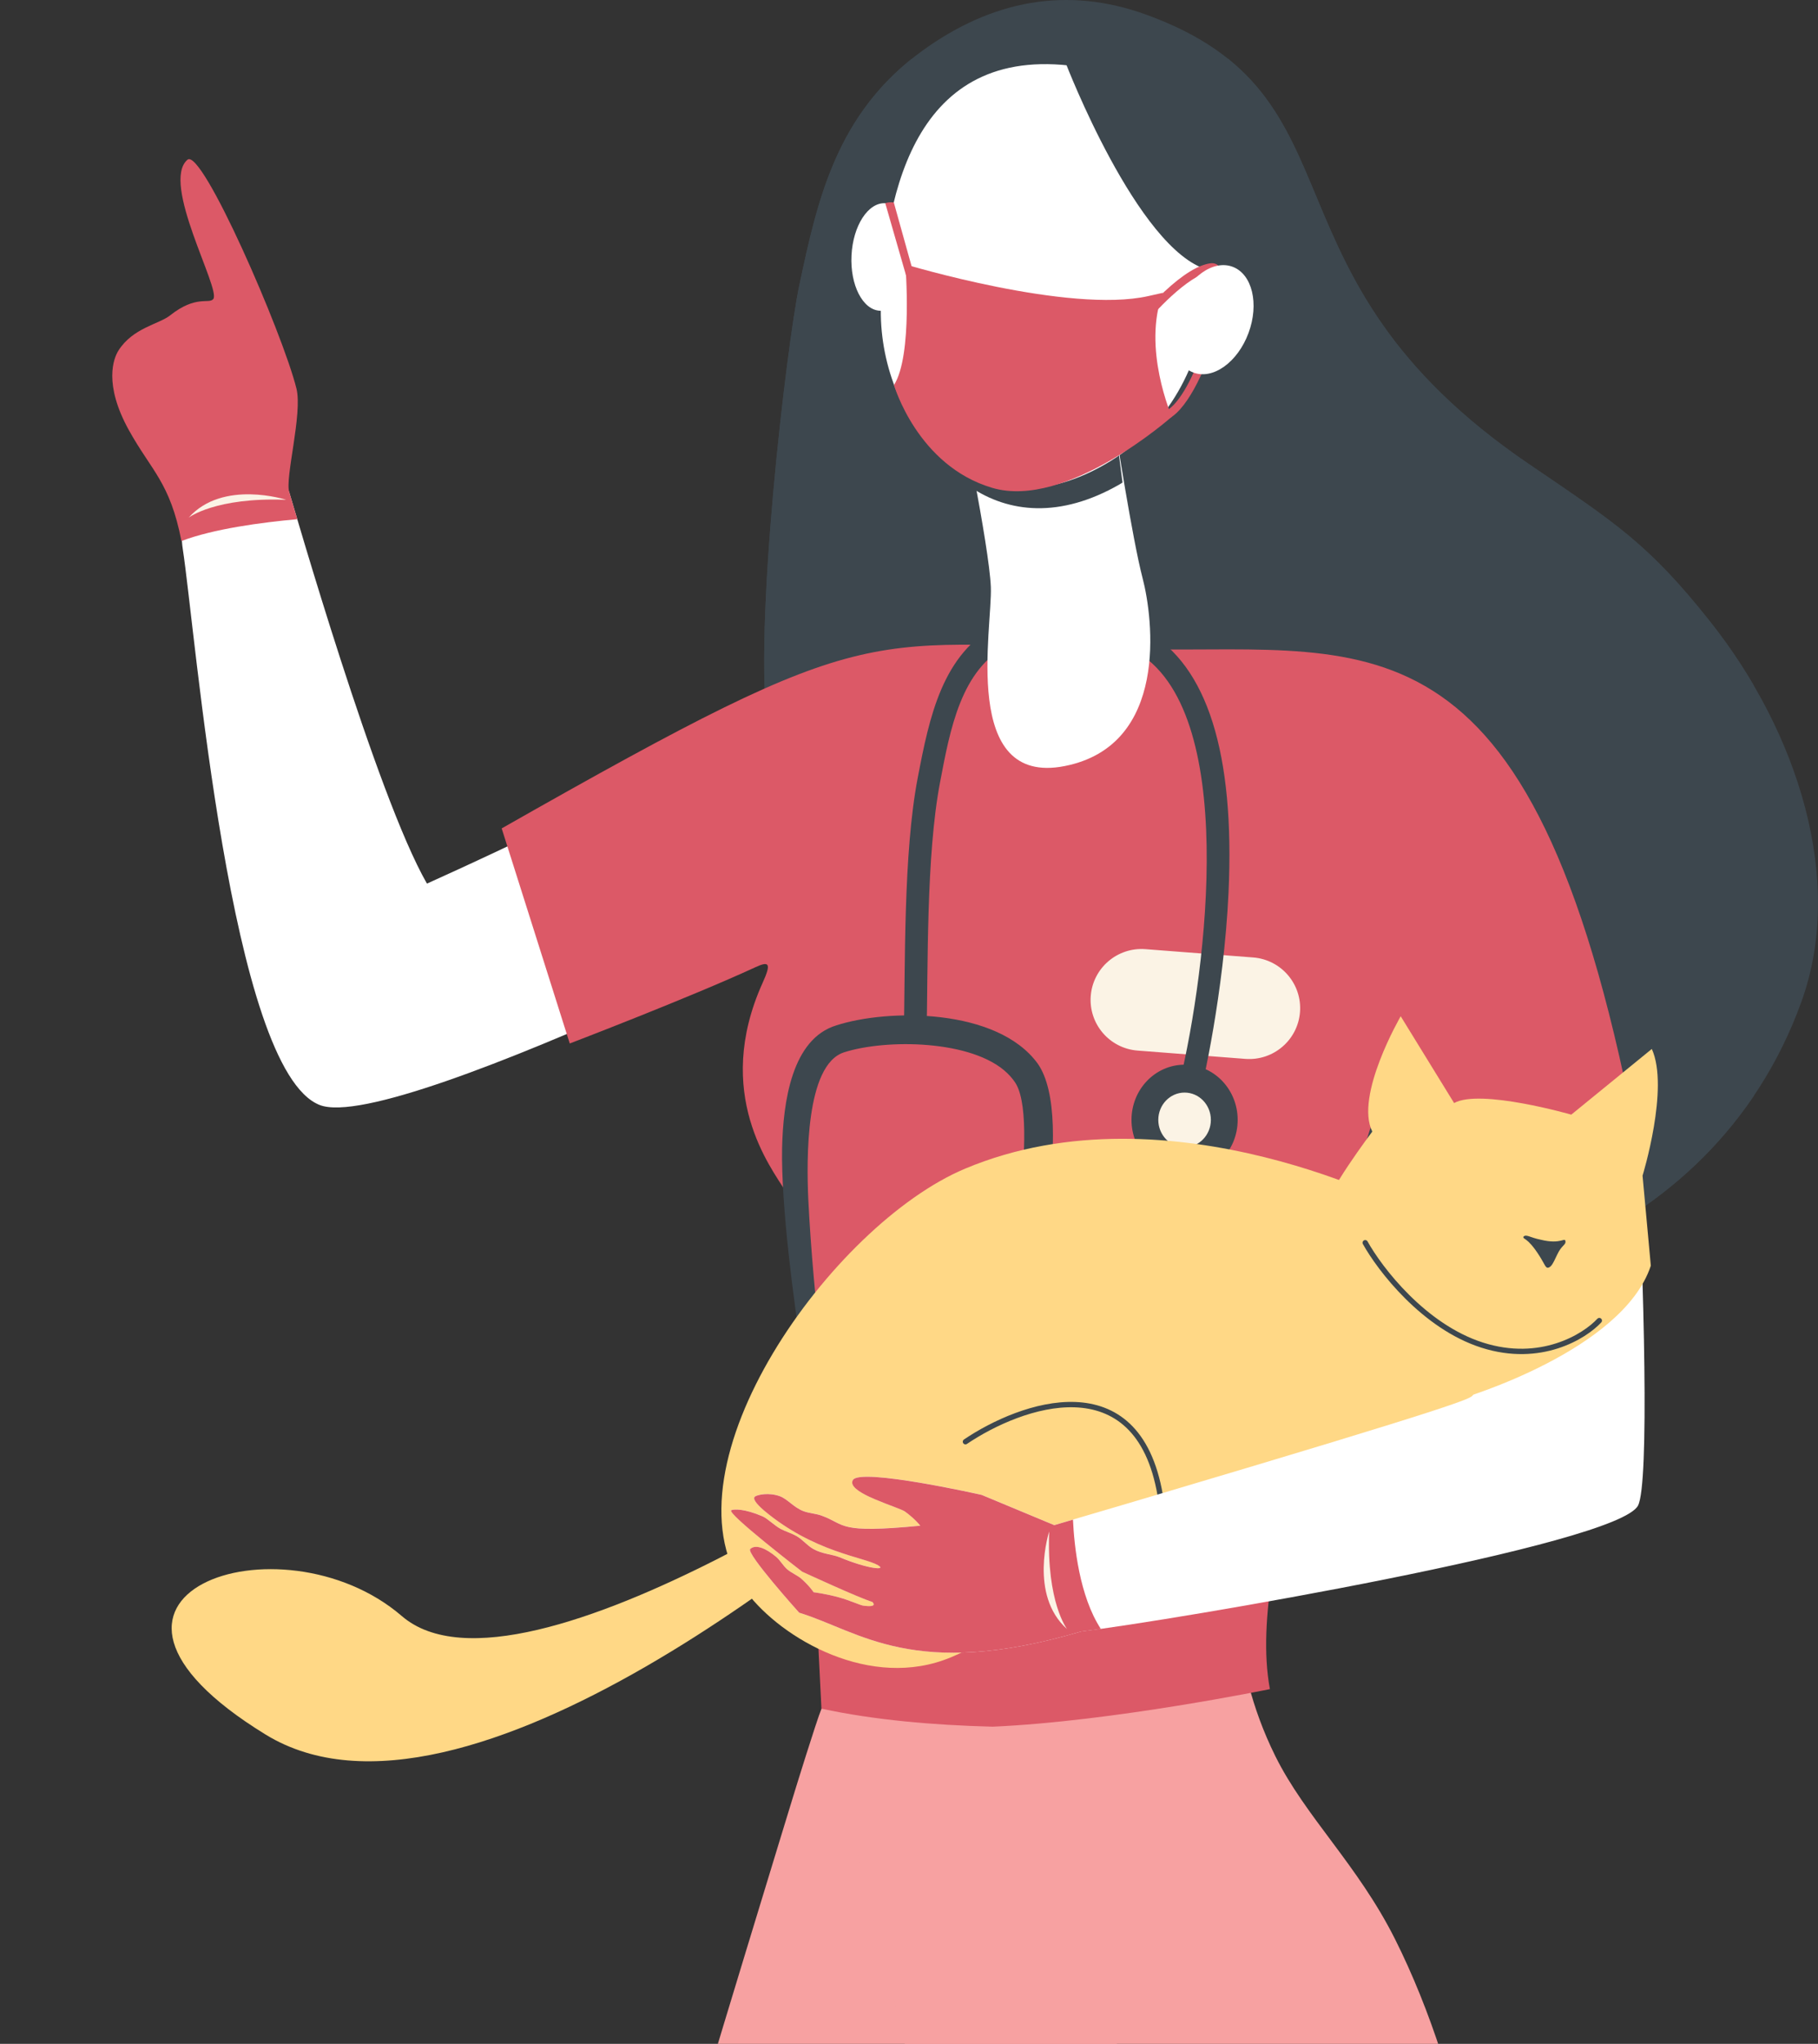<svg width="340" height="382" viewBox="0 0 340 382" fill="none" xmlns="http://www.w3.org/2000/svg">
<rect x="0" y="0" width="340" height="382" fill="#333333" stroke="none"/>
<path d="M149.448 53.511C152.874 37.348 156.416 21.121 172.503 9.478C185.52 0.058 199.515 -2.638 214.352 2.735C256.381 17.953 233.773 51.248 285.932 86.734C302.135 97.763 308.287 101.603 319.919 116.298C336.199 136.87 345.091 164.469 336.912 187.187C319.99 234.174 267.553 247.744 240.12 237.788C189.062 219.246 146.527 154.603 143.697 136.967C140.673 118.083 147.24 63.913 149.448 53.511Z" fill="#3D474E"/>
<g clip-path="url(#clip0)">
<g clip-path="url(#clip1)">
<path d="M171.472 162.496L143.858 133.417C143.858 133.417 114.301 149.644 79.849 165.147C70.374 148.687 54.916 94.556 54.087 91.976C53.251 89.384 31.815 87.302 34.185 102.637C36.556 117.959 43.038 199.941 59.779 206.522C74.409 212.27 171.472 162.496 171.472 162.496Z" fill="white"/>
<path d="M22.166 65.496C24.866 61.261 29.73 60.595 31.802 58.953C36.711 55.061 39.107 56.91 39.897 55.876C41.309 54.014 30.015 34.16 35.06 29.854C37.754 27.553 52.837 62.186 55.44 72.614C56.612 77.307 53.258 89.384 54.093 91.976C54.229 92.403 54.76 94.219 55.596 97.038C48.867 97.646 39.897 98.842 33.933 101.118C31.796 90.121 28.305 87.994 24.089 80.372C19.342 71.78 21.227 66.963 22.166 65.496Z" fill="#DC5967"/>
<path d="M53.523 93.412C53.523 93.412 41.672 89.571 35.286 96.747C35.286 96.747 40.253 92.901 53.523 93.412Z" fill="#FBF3E5"/>
<path d="M106.148 479.855C115.137 443.91 124.307 415.283 124.307 415.283C132.007 388.97 148.618 334.846 148.618 334.846C148.618 334.846 152.679 321.657 153.637 319.349L176.032 331.814L221.546 401.286L189.431 476.739L106.148 479.855Z" fill="#F7A1A1"/>
<path d="M270.473 473.719L184.677 476.92L181.031 429.46L153.644 319.355L231.577 293.256C231.577 293.256 229.265 309.6 238.52 328.238C244.167 339.604 253.913 348.512 260.901 362.431C274.119 388.776 281.288 426.195 276.334 450.245C276.327 450.252 273.879 459.6 270.473 473.719Z" fill="#F7A1A1"/>
<path d="M149.448 53.511C152.874 37.348 156.416 21.121 172.503 9.478C185.52 0.058 199.515 -2.638 214.352 2.735C256.381 17.953 233.773 51.248 285.932 86.734C302.135 97.763 308.287 101.603 319.919 116.298C336.199 136.87 345.091 164.469 336.912 187.187C319.99 234.174 267.553 247.744 240.12 237.788C189.062 219.246 146.527 154.603 143.697 136.967C140.673 118.083 147.24 63.913 149.448 53.511Z" fill="#3D474E"/>
<path d="M141.294 180.766C128.937 186.468 106.556 195.028 106.556 195.028L93.824 154.829C165.793 113.964 160.146 120.558 214.156 121.366C257.307 121.98 287.533 112.564 306.536 215.432C306.536 215.432 281.921 222.87 271.793 226.942C268.12 203.332 261.905 193.586 257.313 207.66C250.377 228.924 245.3 250.387 241.894 272.485C239.731 285.583 235.023 302.353 237.496 315.696C237.496 315.696 208.108 321.735 185.662 322.717C185.597 322.717 185.532 322.724 185.467 322.711C174.62 322.433 163.513 321.483 153.624 319.349C153.624 319.349 149.227 226.46 146.87 222.581C144.266 218.289 133.27 204.421 142.628 183.682C144.292 180.023 143.845 179.589 141.294 180.766Z" fill="#DC5967"/>
<path d="M212.751 196.353L232.898 197.905C238.137 198.305 242.716 194.394 243.124 189.158C243.526 183.921 239.608 179.357 234.362 178.949L214.215 177.398C208.976 176.997 204.397 180.908 203.989 186.145C203.587 191.381 207.505 195.952 212.751 196.353Z" fill="#FBF3E5"/>
<path d="M224.725 203.374C224.764 203.199 228.883 185.783 229.757 166.834C230.962 140.787 225.768 124.34 214.325 117.952C205.329 112.929 195.291 112.483 186.788 116.718C176.239 121.974 173.797 134.063 171.628 145.403C168.914 159.561 169.322 180.469 169.018 193.883L173.273 193.98C173.577 180.637 173.182 159.936 175.811 146.198C177.689 136.352 179.703 124.993 188.692 120.513C196.023 116.86 204.384 117.267 212.252 121.657C231.771 132.544 225.71 181.018 220.594 202.391L224.725 203.374Z" fill="#3D474E"/>
<path d="M189.275 255.469C192.792 243.554 201.353 209.186 194.074 198.79C186.49 188.375 166.078 188.518 156.441 191.634C148.087 194.142 146.455 205.954 146.267 214.617C146.073 225.342 148.392 242.985 150.056 253.491L153.618 253.006C152.53 242.914 151.662 234.05 151.17 224.23C150.82 216.744 150.645 199.036 157.827 196.689C165.657 194.161 181.854 194.304 188.362 200.555C189.191 201.351 189.806 202.191 190.085 202.708C194.54 210.932 187.611 245.409 185.739 254.57L189.275 255.469Z" fill="#3D474E"/>
<path d="M211.611 209.309C211.611 215.004 216.054 219.627 221.539 219.627C227.024 219.627 231.467 215.011 231.467 209.309C231.467 203.607 227.024 198.991 221.539 198.991C216.054 198.991 211.611 203.607 211.611 209.309Z" fill="#3D474E"/>
<path d="M216.624 209.309C216.624 212.128 218.826 214.416 221.539 214.416C224.253 214.416 226.455 212.128 226.455 209.309C226.455 206.49 224.253 204.202 221.539 204.202C218.826 204.202 216.624 206.484 216.624 209.309Z" fill="#FBF3E5"/>
<path d="M182.559 252.637C181.407 255.967 183.829 259.393 187.358 259.419C189.495 259.438 191.464 258.048 192.164 256.031C193.316 252.695 190.894 249.269 187.358 249.243C185.221 249.23 183.259 250.62 182.559 252.637Z" fill="#80DEEA"/>
<path d="M146.416 251.706C145.257 255.036 147.679 258.462 151.215 258.494C153.352 258.514 155.321 257.124 156.02 255.107C157.173 251.777 154.751 248.351 151.222 248.318C149.085 248.306 147.116 249.689 146.416 251.706Z" fill="#80DEEA"/>
<path d="M208.583 80.115C208.583 80.115 211.792 100.859 213.687 108.059C215.664 115.592 218.645 139.324 199.121 143.176C179.596 147.029 185.628 117.356 185.306 109.692C184.984 102.032 179.451 75.312 179.451 75.312L208.583 80.115Z" fill="white"/>
<path d="M209.934 90.185C209.727 90.308 209.539 90.438 209.332 90.56C198.27 96.89 188.64 95.894 181.413 90.968C180.124 82.486 178.978 75.594 178.978 75.594L208.846 81.729C208.846 81.723 209.28 85.259 209.934 90.185Z" fill="#3D474E"/>
<path d="M202.83 12.651C202.83 12.651 214.558 15.942 221.319 27.572C228.08 39.203 231.454 72.594 206.56 86.843C181.666 101.092 163.992 78.264 164.75 56.904C165.501 35.544 171.459 7.292 202.83 12.651Z" fill="white"/>
<path d="M159.246 47.736C158.967 53.29 161.35 57.919 164.562 58.08C167.775 58.242 170.598 53.872 170.877 48.325C171.155 42.771 168.772 38.142 165.56 37.981C162.348 37.813 159.524 42.183 159.246 47.736Z" fill="white"/>
<path d="M199.3 11.772C199.3 11.772 212.719 46.696 225.852 50.419C238.986 54.143 237.936 71.321 237.936 71.321C237.936 71.321 239.62 31.613 227.62 21.877C215.626 12.14 199.3 11.772 199.3 11.772Z" fill="#3D474E"/>
<path d="M217.485 54.725L214.739 55.339C199.928 58.662 169.316 49.411 169.316 49.411C169.316 49.411 170.734 66.401 167.192 71.961C167.192 71.961 171.563 87.031 185.545 91.175C199.527 95.319 219.162 77.876 219.162 77.876C219.162 77.876 213.535 65.043 217.485 54.725Z" fill="#DC5967"/>
<path d="M218.126 78.445C225.146 75.898 233.118 48.299 226.351 49.217C224.091 49.527 221.209 51.292 217.789 54.48C216.41 55.76 215.296 56.949 214.61 57.718C213.165 59.335 213.165 59.483 213.165 59.755H214.687C214.687 59.955 214.603 60.091 214.597 60.104C215.192 59.16 222.148 51.325 226.565 50.723C226.701 50.704 227.018 50.659 227.245 51.59C228.514 56.729 222.834 75.122 217.615 77.016L218.126 78.445Z" fill="#DC5967"/>
<path d="M167.159 37.839L170.682 50.477L169.465 51.538L165.56 37.974C165.56 37.981 166.227 37.709 167.159 37.839Z" fill="#DC5967"/>
<path d="M220.225 57.253C218.198 62.709 219.525 68.256 223.191 69.633C226.856 71.01 231.467 67.707 233.494 62.244C235.521 56.787 234.194 51.24 230.528 49.863C226.863 48.486 222.252 51.796 220.225 57.253Z" fill="white"/>
<path d="M176.728 265.842C176.728 265.842 179.79 267.011 177.138 269.497C159.713 285.894 86.669 346.878 49.672 324.189C7.061 298.053 52.512 282.549 75.141 302.037C97.777 321.528 176.728 265.842 176.728 265.842Z" fill="#FFD886"/>
<path d="M263.671 226.233C263.671 226.233 218.955 202.304 180.523 218.409C155.532 228.876 123.427 273.886 139.013 296.715C144.951 305.415 161.396 315.561 176.427 310.292C192.235 304.753 206.513 283.561 206.513 283.561L292.987 281.494C295.528 282.048 283.406 278.423 301.699 281.494C302.43 278.228 316.726 271.653 293.9 270.087C290.218 269.836 282.5 256.187 278.614 251.077C268.847 238.24 263.671 226.233 263.671 226.233Z" fill="#FFD886"/>
<path d="M180.556 269.457C190.931 262.454 212.741 254.651 216.982 279.468" stroke="#3D474E" stroke-linecap="round" stroke-linejoin="round"/>
</g>
<path d="M161.379 300.084C160.869 300.006 158.765 299.06 156.953 298.565C154.458 297.866 152.167 297.593 152.167 297.593C152.167 297.593 151.445 296.459 149.835 295.04C149.165 294.455 147.94 293.94 147.196 293.286C146.435 292.599 145.904 291.617 145.177 290.995C143.266 289.384 141.316 288.558 140.308 289.512C139.47 290.301 149.457 301.411 149.457 301.411C160.748 304.862 170.872 314.158 202.191 304.926C219.115 302.874 302.541 288.764 306.343 281.385C308.473 277.244 307.467 239.965 306.059 211.467C298.088 212.511 281.15 214.68 271.745 215.68C274.568 234.204 277.178 258.433 275.442 260.781C274.994 261.397 273.712 262.363 214.952 279.793C213.472 280.221 211.954 280.685 210.42 281.137C206.282 282.363 201.857 283.665 197.174 285.038L183.595 279.385C183.595 279.385 160.937 274.277 159.513 276.597C158.884 277.664 160.548 278.789 162.713 279.801L162.781 279.821C163.103 279.965 163.419 280.106 163.741 280.25C163.766 280.257 163.784 280.263 163.784 280.263C166.136 281.283 168.698 282.096 169.253 282.499C169.888 282.952 171.143 283.934 172.113 285.142C156.581 286.652 158.252 284.952 153.746 283.294C152.618 282.862 151.304 282.827 150.238 282.413C148.422 281.702 147.265 280.148 145.851 279.631C143.775 278.889 141.778 279.351 141.279 279.64C140.643 279.983 141.344 280.962 142.879 282.291C152.186 290.115 161.564 290.989 164.2 292.526C165.966 293.561 162.272 293.232 157.009 291.031C155.697 290.49 153.776 290.449 152.103 289.49C150.985 288.865 150.131 287.766 149.039 287.123C148.033 286.532 146.915 286.224 146.063 285.774C144.932 285.193 143.539 283.791 142.617 283.394C139.187 281.936 137.27 282.038 136.775 282.248C135.737 282.734 150.017 293.731 150.017 293.731C150.017 293.731 160.653 298.646 163.135 299.388C163.131 299.4 164.416 300.506 161.379 300.084Z" fill="white"/>
<path d="M261.957 189.94C261.957 189.94 253.313 204.808 256.643 211.496C256.643 211.496 247.749 223.26 247.892 226.133C248.032 229 249.723 244.864 273.488 261.326C273.488 261.326 303.474 252.48 308.735 236.559L307.188 219.732C307.188 219.732 312.235 203.338 308.918 196.051L293.861 208.326C293.861 208.326 276.812 203.431 271.945 206.16L261.957 189.94Z" fill="#FFD886"/>
<path d="M284.91 231.14C284.776 231.7 285.577 231.085 287.858 234.655C288.976 236.404 289.05 237.121 289.632 236.911C290.124 236.701 290.362 236.334 291.212 234.515C292.017 232.765 292.822 232.695 292.777 232.065C292.688 231.085 292.066 232.679 288.13 231.7C286.073 231.28 285.434 230.615 284.91 231.14Z" fill="#3D474E"/>
<path d="M255.32 232.267C258.063 237.194 266.28 247.919 277.2 251.405C288.12 254.89 296.35 249.799 299.099 246.818" stroke="#3D474E" stroke-linecap="round" stroke-linejoin="round"/>
<path d="M140.307 289.512C141.316 288.558 143.266 289.384 145.177 290.995C145.908 291.625 146.434 292.599 147.196 293.286C147.94 293.94 149.165 294.455 149.835 295.04C151.438 296.457 152.167 297.593 152.167 297.593C152.167 297.593 154.452 297.864 156.953 298.565C158.765 299.06 160.87 299.999 161.379 300.084C164.414 300.513 163.131 299.4 163.131 299.4C160.649 298.658 150.013 293.743 150.013 293.743C150.013 293.743 135.733 282.746 136.771 282.26C137.268 282.044 139.184 281.942 142.613 283.406C143.535 283.804 144.928 285.205 146.058 285.786C146.917 286.238 148.029 286.544 149.035 287.135C150.122 287.771 150.981 288.878 152.099 289.502C153.772 290.461 155.693 290.502 157.005 291.043C162.268 293.244 165.962 293.573 164.196 292.539C161.56 291.002 152.182 290.127 142.875 282.304C141.339 280.974 140.645 279.997 141.275 279.653C141.772 279.369 143.771 278.901 145.847 279.643C147.261 280.16 148.418 281.714 150.233 282.426C151.293 282.837 152.614 282.874 153.742 283.306C158.248 284.964 156.577 286.664 172.109 285.154C171.138 283.947 169.889 282.972 169.249 282.511C168.695 282.103 166.133 281.289 163.78 280.275C163.78 280.275 163.755 280.268 163.737 280.262C163.415 280.119 163.099 279.977 162.777 279.834L162.708 279.813C160.544 278.801 158.879 277.676 159.509 276.61C160.927 274.287 183.591 279.397 183.591 279.397L197.17 285.05C198.356 284.703 199.519 284.362 200.667 284.024C200.891 288.929 201.858 298.308 205.877 304.442C204.437 304.646 203.199 304.809 202.197 304.928C170.878 314.16 160.754 304.864 149.463 301.413C149.457 301.411 139.466 290.293 140.307 289.512Z" fill="#DC5967"/>
<path d="M196.217 286.23C196.217 286.23 192.377 298.081 199.553 304.467C199.553 304.467 195.707 299.5 196.217 286.23Z" fill="#FBF3E5"/>
</g>
<defs>
<clipPath id="clip0">
<rect y="11" width="328" height="371" rx="35" fill="white"/>
</clipPath>
<clipPath id="clip1">
<rect width="319" height="494.24" fill="white" transform="matrix(-1 0 0 1 340 -0.24)"/>
</clipPath>
</defs>
</svg>

